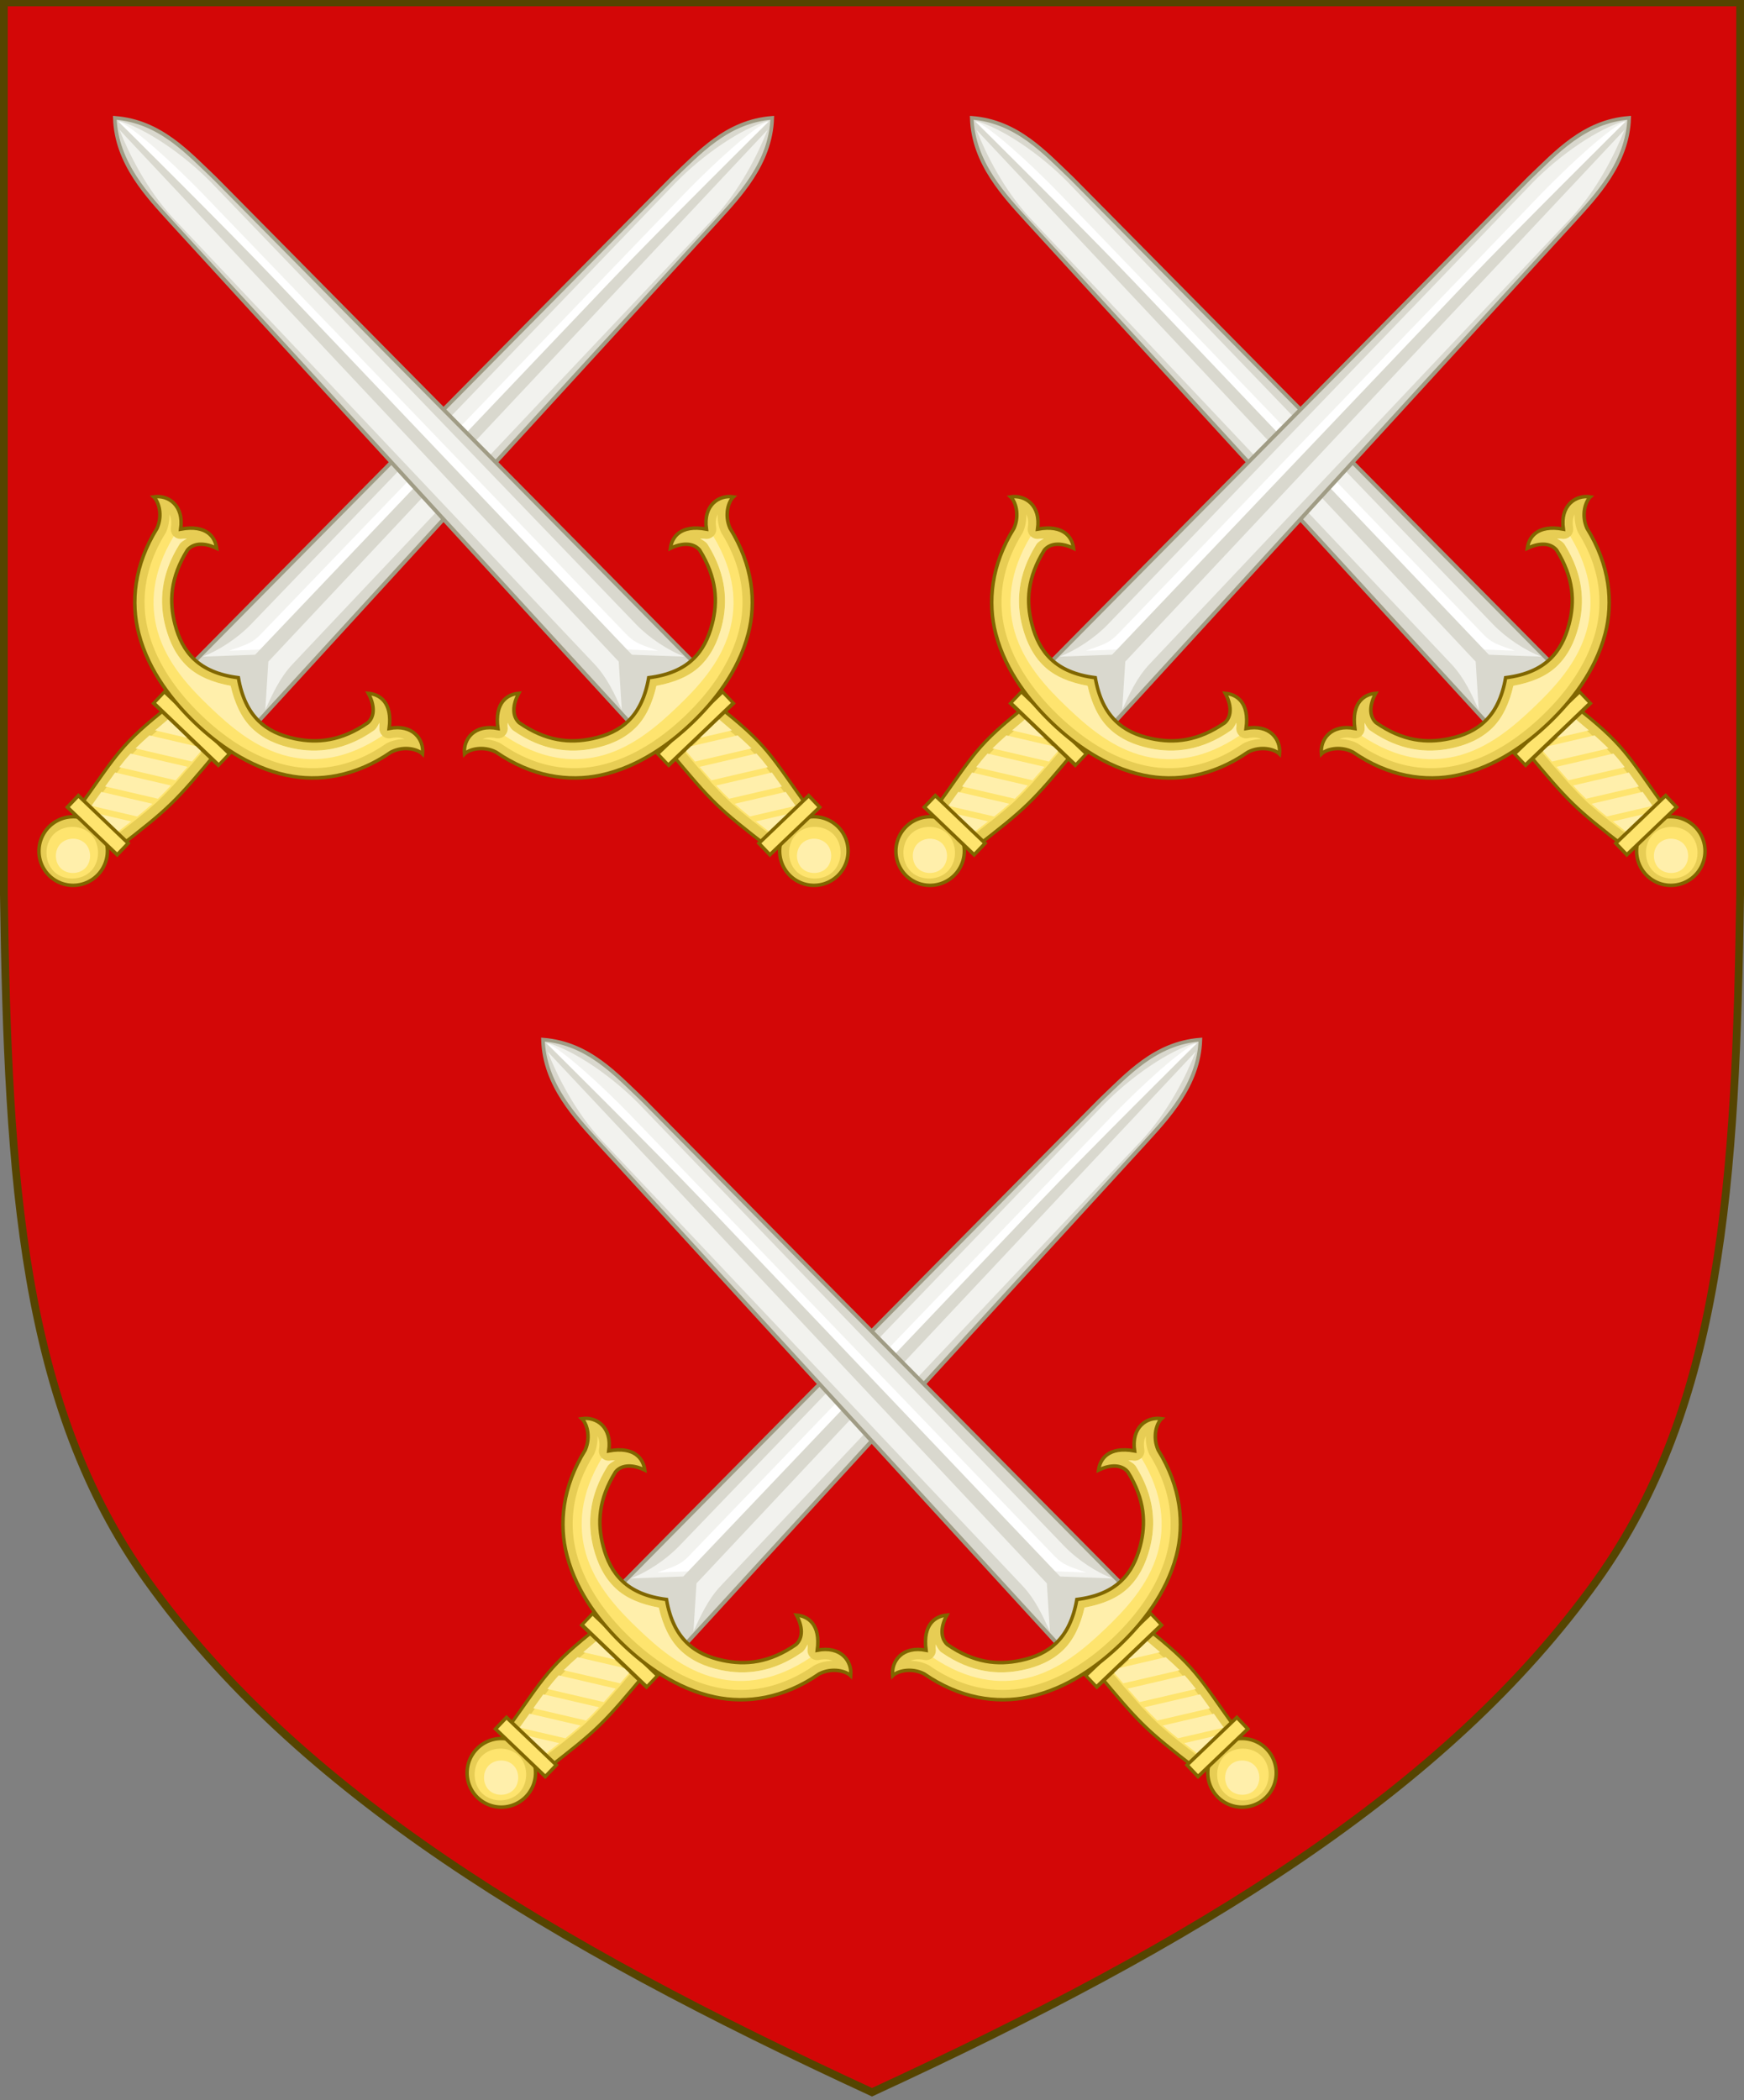 <?xml version="1.0" encoding="UTF-8" standalone="no"?>
<svg
   xmlns:dc="http://purl.org/dc/elements/1.1/"
   xmlns:cc="http://creativecommons.org/ns#"
   xmlns:rdf="http://www.w3.org/1999/02/22-rdf-syntax-ns#"
   xmlns:svg="http://www.w3.org/2000/svg"
   xmlns="http://www.w3.org/2000/svg"
   xmlns:xlink="http://www.w3.org/1999/xlink"
   xmlns:sodipodi="http://sodipodi.sourceforge.net/DTD/sodipodi-0.dtd"
   xmlns:inkscape="http://www.inkscape.org/namespaces/inkscape"
   width="500"
   height="602"
   viewBox="0 0 500 602"
   version="1.1"
   id="svg152"
   sodipodi:docname="Coat_of_Arms_of_Jesus_College_Oxford.svg"
   inkscape:version="1.0.2 (e86c870879, 2021-01-15)">
  <rect x="0" y="0" width="500" height="602" fill="#808080" stroke="none"/>
  <defs
     id="defs156">
    <inkscape:path-effect
       effect="bspline"
       id="path-effect1470"
       is_visible="true"
       lpeversion="1"
       weight="33.333"
       steps="2"
       helper_size="0"
       apply_no_weight="true"
       apply_with_weight="true"
       only_selected="false" />
  </defs>
  <sodipodi:namedview
     pagecolor="#ffffff"
     bordercolor="#666666"
     borderopacity="1"
     objecttolerance="10"
     gridtolerance="10"
     guidetolerance="10"
     inkscape:pageopacity="0"
     inkscape:pageshadow="2"
     inkscape:window-width="1920"
     inkscape:window-height="986"
     id="namedview154"
     showgrid="false"
     inkscape:snap-global="true"
     inkscape:object-paths="true"
     inkscape:snap-intersection-paths="false"
     inkscape:object-nodes="true"
     inkscape:zoom="0.60963455"
     inkscape:cx="557.57667"
     inkscape:cy="478.77601"
     inkscape:window-x="-11"
     inkscape:window-y="-11"
     inkscape:window-maximized="1"
     inkscape:current-layer="svg152"
     inkscape:snap-smooth-nodes="true" />
  <path
     id="path2120"
     fill="#4c9c17"
     stroke="none"
     d="M 457.884 453.035 C 493.706 402.898 497.695 338.778 498.889 256.611 L 498.889 0.75 L 250 0.75 L 1.111 0.75 L 1.111 256.611 C 2.305 338.778 6.294 402.898 42.116 453.035 C 85.268 513.429 157.158 557.013 250 599.832 C 342.842 557.013 414.732 513.429 457.884 453.035 Z"
     style="fill:#d30707;fill-opacity:1" />
  <path
     id="path968"
     fill="none"
     stroke="#554400"
     stroke-width="2.222"
     d="M 457.884 452.978 C 493.706 402.841 497.695 338.721 498.889 256.555 L 498.889 0.693 L 250 0.693 L 1.111 0.693 L 1.111 256.555 C 2.305 338.721 6.294 402.841 42.116 452.978 C 85.268 513.372 157.158 556.956 250 599.776 C 342.842 556.956 414.732 513.372 457.884 452.978 Z" />
  <g
     id="g2526"
     transform="matrix(3.048,0,0,3.048,1921.109,-52.144)"
     style="stroke-width:0.328;stroke-miterlimit:4;stroke-dasharray:none">
    <g
       id="use1881-1"
       transform="matrix(0.227,0.217,-0.217,0.228,-479.244,111.056)"
       style="display:inline;stroke-width:1.044;stroke-miterlimit:4;stroke-dasharray:none">
      <g
         style="stroke-width:1.044;stroke-miterlimit:4;stroke-dasharray:none"
         transform="translate(-74.255,40.259)"
         id="g2540">
        <path
           inkscape:connector-curvature="0"
           id="path2534"
           d="m -278.539,244.281 a 10.254,10.254 0 0 1 -10.254,10.254 10.254,10.254 0 0 1 -10.254,-10.254 10.254,10.254 0 0 1 10.254,-10.254 10.254,10.254 0 0 1 10.254,10.254 z"
           style="display:inline;fill:#e7cd54;fill-opacity:1;stroke:#806600;stroke-width:1.044;stroke-linecap:round;stroke-miterlimit:4;stroke-dasharray:none;stroke-opacity:1" />
        <path
           inkscape:connector-curvature="0"
           id="path2536"
           d="m -536.658,38.58 c -2.833,-5.36e-4 -5.41,2.576 -5.41,5.408 -5.4e-4,2.833 2.577,5.411 5.41,5.41 2.833,-2.49e-4 5.409,-2.577 5.408,-5.41 -2.5e-4,-2.832 -2.576,-5.408 -5.408,-5.408 z"
           style="display:inline;fill:#fee46e;fill-opacity:1;stroke:none;stroke-width:0.72;stroke-linecap:round;stroke-miterlimit:4;stroke-dasharray:none;stroke-opacity:1"
           transform="matrix(1.45,0,0,1.45,489.507,181.044)" />
        <path
           inkscape:connector-curvature="0"
           id="path2538"
           d="m -536.658,40.402 c -1.878,-3.56e-4 -3.588,1.708 -3.588,3.586 -3.6e-4,1.878 1.71,3.588 3.588,3.588 1.878,-1.65e-4 3.586,-1.71 3.586,-3.588 -1.6e-4,-1.878 -1.708,-3.586 -3.586,-3.586 z"
           style="display:inline;fill:#ffefab;fill-opacity:1;stroke:none;stroke-width:0.72;stroke-linecap:round;stroke-miterlimit:4;stroke-dasharray:none;stroke-opacity:1"
           transform="matrix(1.45,0,0,1.45,490.311,181.581)" />
      </g>
      <g
         style="stroke-width:1.731;stroke-miterlimit:4;stroke-dasharray:none"
         id="g2550"
         transform="matrix(0.673,-4.3231218e-5,3.3196389e-5,0.541,-1474.973,-366.499)">
        <path
           sodipodi:nodetypes="cccccc"
           inkscape:connector-curvature="0"
           id="path2542"
           d="m 1638.854,706.596 -5.863,378.637 h 39.156 l -5.863,-378.637 c -0.382,-18.338 -0.172,-43.87 -13.715,-62.651 -13.543,18.782 -12.877,41.826 -13.715,62.651 z"
           style="fill:#d9d8ce;fill-opacity:1;stroke:#a09c85;stroke-width:1.731;stroke-linecap:butt;stroke-linejoin:miter;stroke-miterlimit:4;stroke-dasharray:none;stroke-opacity:1" />
        <path
           sodipodi:nodetypes="cccccccccccc"
           inkscape:connector-curvature="0"
           id="path2544"
           transform="translate(-101.538,-168.405)"
           d="m 1753.683,815.233 c -6.389,13.533 -10.579,38.228 -10.808,59.782 l -1.438,338.515 c -0.036,10.483 -2.36,22.982 -5.74,31.448 l 18.209,-23.167 z m 2.608,3.695 2.178,402.884 13.781,20.375 c -2.327,-8.466 -5.162,-18.173 -5.188,-28.656 l -1,-338.515 c -0.158,-21.555 -5.373,-42.555 -9.771,-56.088 z"
           style="fill:#f2f2ee;fill-opacity:1;stroke:none;stroke-width:1.731;stroke-miterlimit:4;stroke-dasharray:none" />
        <path
           sodipodi:nodetypes="sccccs"
           inkscape:connector-curvature="0"
           id="path2546"
           d="m 1646.1,1045.119 c -0.032,7.629 -1.78,10.452 -5.159,18.918 l 11.629,-14.803 V 646.408 c -3.309,8.399 -4.81,38.619 -5.048,60.188 z"
           style="fill:#ffffff;fill-opacity:1;stroke:none;stroke-width:1.731;stroke-miterlimit:4;stroke-dasharray:none" />
        <path
           sodipodi:nodetypes="sccscs"
           inkscape:connector-curvature="0"
           id="path2548"
           d="m 1650.562,771.475 v 314.307 h 4 V 771.475 c 0,-40.924 -2,-124.771 -2,-124.771 0,0 -2,83.848 -2,124.771 z"
           style="color:#000000;font-style:normal;font-variant:normal;font-weight:normal;font-stretch:normal;font-size:medium;line-height:normal;font-family:Sans;-inkscape-font-specification:Sans;text-indent:0;text-align:start;text-decoration:none;text-decoration-line:none;letter-spacing:normal;word-spacing:normal;text-transform:none;writing-mode:lr-tb;direction:ltr;baseline-shift:baseline;text-anchor:start;display:inline;overflow:visible;visibility:visible;fill:#d9d8ce;fill-opacity:1;stroke:none;stroke-width:1.731;stroke-miterlimit:4;stroke-dasharray:none;marker:none;enable-background:accumulate" />
      </g>
      <g
         id="g2558"
         style="stroke-width:0.735;stroke-miterlimit:4;stroke-dasharray:none"
         transform="matrix(1.296,0,0,1.559,-1869.533,-1492.882)">
        <path
           sodipodi:nodetypes="ccccc"
           inkscape:connector-curvature="0"
           id="path2552"
           d="m 1156.532,1133.869 c -2.192,-13.187 -3.288,-14.474 -1.074,-27.079 h 15.201 c 1.04,13.275 1.026,14.396 -1.3,27.079 z"
           style="color:#000000;display:inline;overflow:visible;visibility:visible;fill:#e7cd54;fill-opacity:1;fill-rule:nonzero;stroke:#806600;stroke-width:0.735;stroke-miterlimit:4;stroke-dasharray:none;stroke-opacity:1;marker:none;enable-background:accumulate" />
        <path
           sodipodi:nodetypes="cccccccc"
           inkscape:connector-curvature="0"
           id="path2554"
           d="m 1166.956,1134.688 c -0.133,-0.42 -0.164,-0.876 -0.089,-1.312 2.138,-11.657 2.156,-11.725 1.389,-23.918 h -10.582 3e-4 c -1.554,11.386 -0.775,11.584 1.281,23.949 0.07,0.426 0.039,0.871 -0.089,1.281 z"
           style="color:#000000;display:inline;overflow:visible;visibility:visible;fill:#fee46e;fill-opacity:1;fill-rule:nonzero;stroke:none;stroke-width:0.735;stroke-miterlimit:4;stroke-dasharray:none;marker:none;enable-background:accumulate" />
        <path
           sodipodi:nodetypes="ccccc"
           inkscape:connector-curvature="0"
           id="path2556"
           d="m 1152.326,1105.9 h 20.745 v 3.055 h -20.745 z"
           style="color:#000000;display:inline;overflow:visible;visibility:visible;fill:#fee46e;fill-opacity:1;fill-rule:nonzero;stroke:#806600;stroke-width:0.735;stroke-miterlimit:4;stroke-dasharray:none;stroke-opacity:1;marker:none;enable-background:accumulate" />
      </g>
      <g
         style="stroke-width:1.305;stroke-miterlimit:4;stroke-dasharray:none"
         transform="matrix(0.8,0,0,0.8,-77.018,47.318)"
         id="g2566">
        <path
           sodipodi:nodetypes="scccccscscccccscs"
           inkscape:connector-curvature="0"
           id="path2560"
           d="m -395.744,220.972 c -10.483,-6.444 -19.054,-17.396 -22.354,-33.229 -1.881,-5.228 -6.585,-7.653 -9.023,-7.612 3.365,-4.362 10.428,-5.596 15.642,1.743 5.91,-8.124 11.554,-6.667 14.717,-4.111 -4.426,1.419 -7.7,4.218 -7.481,8.019 2.485,11.945 8.355,18.677 15.806,23.257 9.137,5.616 18.872,6.986 30.954,-1.949 12.082,8.935 21.817,7.564 30.954,1.949 7.451,-4.58 13.321,-11.311 15.806,-23.257 0.219,-3.8 -3.055,-6.6 -7.481,-8.019 3.163,-2.556 8.807,-4.013 14.717,4.111 5.214,-7.339 12.277,-6.105 15.642,-1.743 -2.438,-0.041 -7.141,2.384 -9.023,7.612 -3.3,15.834 -11.871,26.786 -22.354,33.229 -12.577,7.731 -27.177,9.499 -38.261,9.499 -11.084,0 -25.684,-1.768 -38.261,-9.499 z"
           style="color:#000000;font-style:normal;font-variant:normal;font-weight:normal;font-stretch:normal;font-size:medium;line-height:normal;font-family:Sans;-inkscape-font-specification:Sans;text-indent:0;text-align:start;text-decoration:none;text-decoration-line:none;letter-spacing:normal;word-spacing:normal;text-transform:none;writing-mode:lr-tb;direction:ltr;baseline-shift:baseline;text-anchor:start;display:inline;overflow:visible;visibility:visible;fill:#e7cd54;fill-opacity:1;stroke:#806600;stroke-width:1.305;stroke-miterlimit:4;stroke-dasharray:none;stroke-opacity:1;marker:none;enable-background:accumulate" />
        <path
           inkscape:connector-curvature="0"
           id="path2562"
           d="m -418.351,180.784 c 1.494,1.517 2.846,3.32 3.702,5.7 a 3.688,3.688 0 0 1 0.147,0.536 c 3.109,14.917 11.043,24.898 20.703,30.836 11.708,7.196 25.599,8.914 36.291,8.914 10.692,0 24.636,-1.72 36.34,-8.914 9.66,-5.938 17.594,-15.919 20.703,-30.836 a 3.688,3.688 0 0 1 0.147,-0.536 c 0.856,-2.38 2.208,-4.182 3.702,-5.7 -1.193,0.434 -2.443,1.237 -3.848,3.215 a 3.688,3.688 0 0 1 -5.992,0.048 c -0.439,-0.604 -0.764,-0.76 -1.169,-1.218 0.303,1.027 0.649,2.047 0.585,3.166 a 3.688,3.688 0 0 1 -0.097,0.536 c -2.664,12.805 -9.352,20.652 -17.439,25.623 -4.954,3.045 -10.399,5.151 -16.368,5.066 -5.285,-0.075 -10.857,-2.2 -16.562,-5.943 -5.702,3.742 -11.238,5.868 -16.514,5.943 -5.958,0.084 -11.416,-2.023 -16.368,-5.066 -8.087,-4.971 -14.775,-12.818 -17.439,-25.623 a 3.688,3.688 0 0 1 -0.098,-0.536 c -0.064,-1.12 0.282,-2.139 0.585,-3.166 -0.404,0.457 -0.73,0.614 -1.169,1.218 a 3.688,3.688 0 0 1 -5.992,-0.048 c -1.405,-1.978 -2.655,-2.781 -3.848,-3.215 z"
           style="color:#000000;font-style:normal;font-variant:normal;font-weight:normal;font-stretch:normal;font-size:medium;line-height:normal;font-family:Sans;-inkscape-font-specification:Sans;text-indent:0;text-align:start;text-decoration:none;text-decoration-line:none;letter-spacing:normal;word-spacing:normal;text-transform:none;writing-mode:lr-tb;direction:ltr;baseline-shift:baseline;text-anchor:start;display:inline;overflow:visible;visibility:visible;fill:#fee46e;fill-opacity:1;stroke:none;stroke-width:1.305;stroke-miterlimit:4;stroke-dasharray:none;marker:none;enable-background:accumulate" />
        <path
           sodipodi:nodetypes="scccccccccccccccsss"
           inkscape:connector-curvature="0"
           id="path2564"
           d="m -323.592,215.404 c 9.059,-5.323 16.715,-14.454 20.144,-29.843 -1.13,0.009 -2.264,-0.494 -3.008,-1.513 -0.439,-0.604 -0.765,-0.761 -1.169,-1.218 0.303,1.027 0.648,2.047 0.585,3.166 -0.019,0.181 -0.052,0.36 -0.098,0.536 -2.664,12.805 -9.352,20.652 -17.439,25.623 -4.951,3.043 -10.41,5.15 -16.368,5.066 -5.276,-0.075 -10.812,-2.201 -16.538,-5.943 -5.725,3.742 -11.262,5.868 -16.538,5.943 -5.958,0.084 -11.416,-2.023 -16.368,-5.066 -8.087,-4.971 -14.775,-12.818 -17.439,-25.623 -0.046,-0.176 -0.079,-0.355 -0.098,-0.536 -0.064,-1.12 0.282,-2.139 0.585,-3.166 -0.404,0.457 -0.73,0.614 -1.169,1.218 -0.744,1.019 -1.878,1.522 -3.008,1.513 3.429,15.39 11.085,24.52 20.144,29.843 10.903,6.406 23.833,6.949 33.891,6.949 10.058,0 22.989,-0.543 33.891,-6.949 z"
           style="color:#000000;font-style:normal;font-variant:normal;font-weight:normal;font-stretch:normal;font-size:medium;line-height:normal;font-family:Sans;-inkscape-font-specification:Sans;text-indent:0;text-align:start;text-decoration:none;text-decoration-line:none;letter-spacing:normal;word-spacing:normal;text-transform:none;writing-mode:lr-tb;direction:ltr;baseline-shift:baseline;text-anchor:start;display:inline;overflow:visible;visibility:visible;fill:#ffefab;fill-opacity:1;stroke:none;stroke-width:1.305;stroke-miterlimit:4;stroke-dasharray:none;marker:none;enable-background:accumulate" />
      </g>
      <path
         inkscape:connector-curvature="0"
         id="path2568"
         d="m -369.67,236.565 c -0.213,1.879 -0.376,3.473 -0.523,5.004 l 8.49,-5.004 z m 11.582,0 -12.299,7.248 c -0.174,2.115 -0.297,4.024 -0.33,5.688 l 14.967,-8.824 c -0.067,-1.317 -0.128,-2.564 -0.209,-4.111 z m 2.445,6.18 -15.078,8.885 c 0.028,1.777 0.162,3.492 0.35,5.285 l 14.943,-8.809 c -0.048,-1.586 -0.117,-3.34 -0.215,-5.361 z m 0.252,7.471 -14.762,8.701 c 0.19,1.503 0.432,3.208 0.707,5.072 l 13.98,-8.24 c 0.09,-1.733 0.103,-3.556 0.074,-5.533 z m -0.238,7.762 -13.525,7.973 c 0.223,1.499 0.467,3.218 0.73,5.059 l 12.137,-7.152 c 0.297,-2.195 0.511,-4.11 0.658,-5.879 z m -0.986,8.201 -11.527,6.793 c 0.047,0.336 0.085,0.578 0.133,0.926 0.091,0.664 0.051,1.356 -0.115,1.996 h 4.344 l 6.271,-3.697 c 0.345,-2.266 0.641,-4.262 0.895,-6.018 z"
         style="fill:#ffefab;fill-opacity:1;stroke:none;stroke-width:1.044;stroke-linecap:round;stroke-miterlimit:4;stroke-dasharray:none;stroke-opacity:1" />
      <path
         inkscape:connector-curvature="0"
         id="path2570"
         d="m -373.37,271.5 h 20.644 v 4.762 h -20.644 z"
         style="color:#000000;display:inline;overflow:visible;visibility:visible;fill:#fee46e;fill-opacity:1;fill-rule:nonzero;stroke:#806600;stroke-width:1.044;stroke-miterlimit:4;stroke-dasharray:none;stroke-opacity:1;marker:none;enable-background:accumulate" />
    </g>
    <use
       x="0"
       y="0"
       xlink:href="#use1881-1"
       id="use2532"
       width="100%"
       height="100%"
       transform="matrix(-1,0,0,1,-1177.132,0)"
       style="stroke-width:0.328;stroke-miterlimit:4;stroke-dasharray:none" />
  </g>
  <use
     x="0"
     y="0"
     xlink:href="#g2526"
     id="use2528"
     width="100%"
     height="100%"
     transform="matrix(-1,0,0,1,500,3.0307679e-8)" />
  <use
     x="0"
     y="0"
     xlink:href="#g2526"
     id="use2530"
     transform="translate(122.746,264.243)"
     width="100%"
     height="100%" />
</svg>
